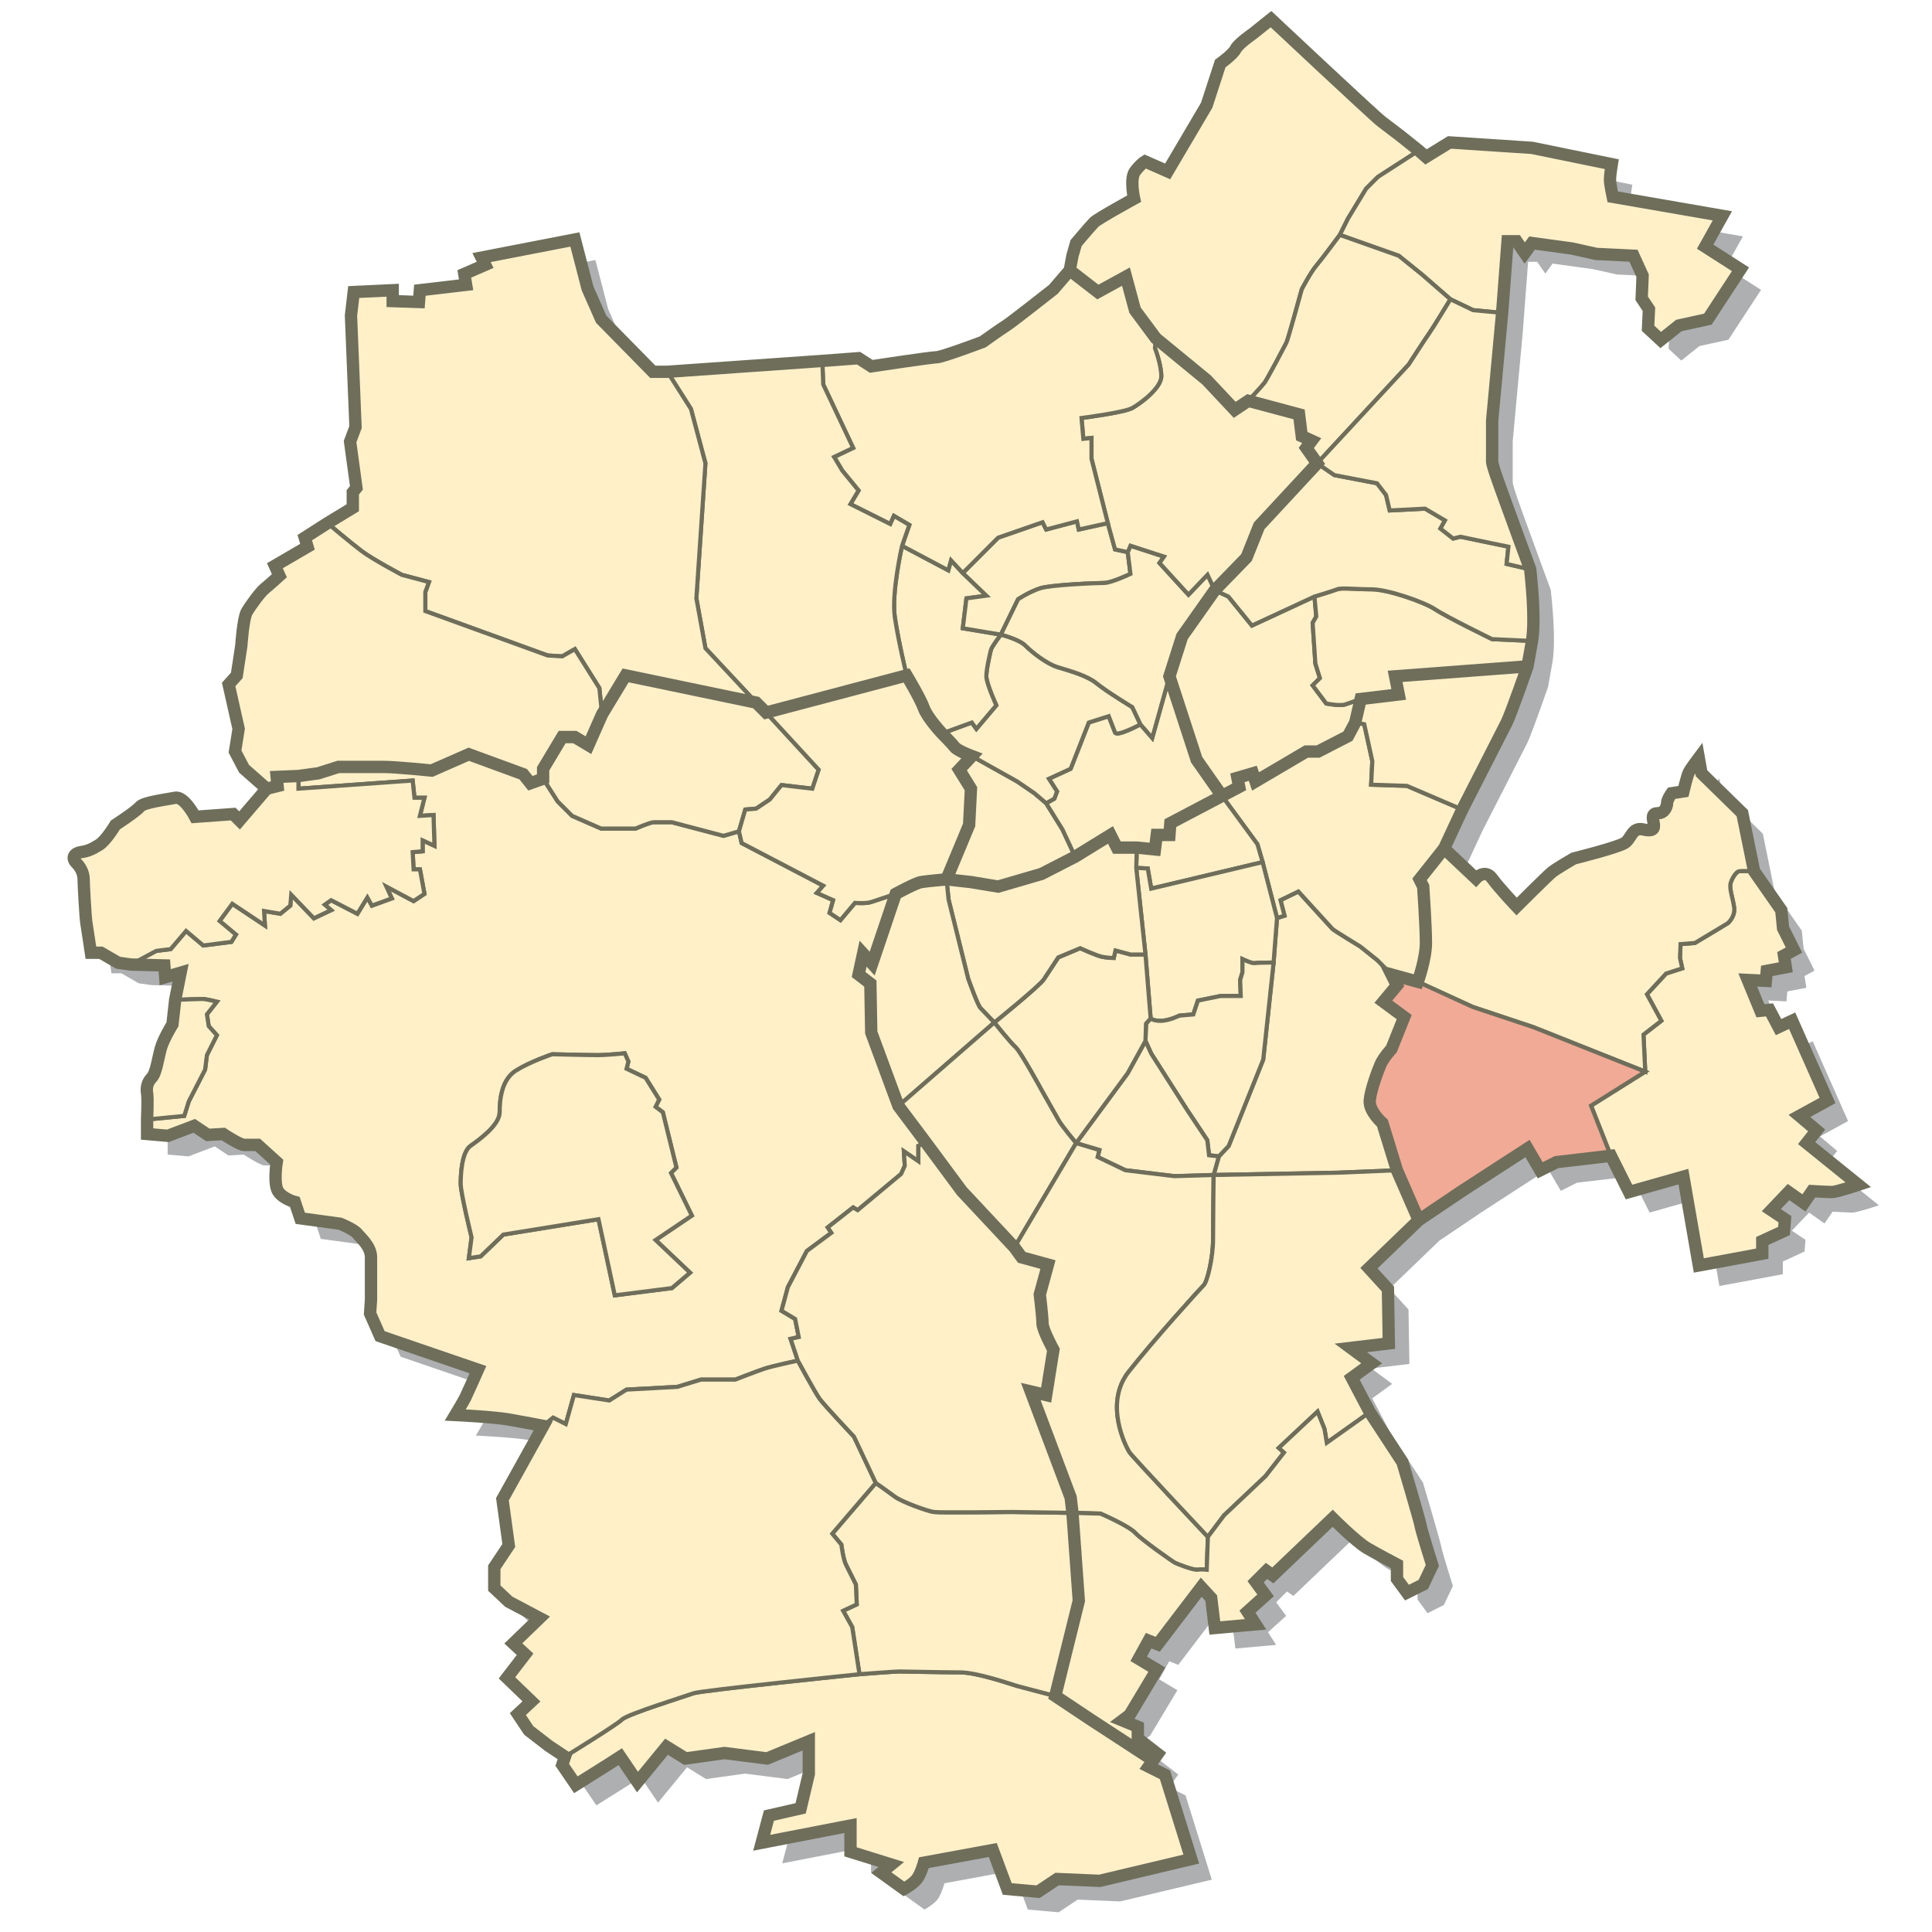 <?xml version="1.0" encoding="utf-8"?>
<!DOCTYPE svg PUBLIC "-//W3C//DTD SVG 1.1//EN" "http://www.w3.org/Graphics/SVG/1.1/DTD/svg11.dtd">
<svg version="1.1" id="MG" xmlns="http://www.w3.org/2000/svg" xmlns:xlink="http://www.w3.org/1999/xlink" x="0px" y="0px"
	 width="1000.111px" height="1000.114px" viewBox="0 -866.885 1000.111 1000.114"
	 enable-background="new 0 -866.885 1000.111 1000.114" xml:space="preserve">
<g>
	<rect y="-866.885" fill="#FFFFFF" width="1000.111" height="1000.114"/>
	<path fill="#FFFFFF" d="M500.051-366.83"/>
</g>
<path fill="#ADAFB1" d="M148.716-447.973l-14.074,16.428l-3.288-3.291l-19.705,1.413c0,0-5.629-10.797-10.322-9.852
	c-4.691,0.946-16.424,2.346-18.302,4.692c-1.875,2.354-12.67,9.383-12.67,9.383s-4.692,7.976-8.446,10.321
	c-3.752,2.355-6.096,3.293-9.384,3.755c-3.287,0.469-5.164,2.816-2.342,5.629c2.822,2.815,3.754,6.1,3.754,8.445
	c0,2.354,0.939,19.706,1.411,22.521c0.474,2.813,2.342,15.483,2.342,15.483h5.165l8.919,5.159l6.568,0.938l17.356,0.47l0.465,6.092
	l7.972-2.339l-2.814,14.077l-1.411,12.668c0,0-4.69,7.506-6.095,12.674c-1.405,5.16-2.345,12.667-4.693,15.015
	c-2.349,2.336-2.815,5.628-2.342,7.968c0.474,2.345,0,13.606,0,13.606v7.506l10.794,0.938l13.603-5.168l7.041,4.692l7.974-0.461
	c0,0,8.445,5.628,10.794,5.628s7.042,0,7.042,0l9.849,8.916c0,0-1.878,11.729,0.938,15.483c2.815,3.752,8.446,5.162,8.446,5.162
	l2.815,8.444l20.641,2.814c0,0,7.041,2.816,8.92,5.167c1.876,2.347,7.043,6.571,7.043,12.199c0,5.631,0,22.052,0,22.052
	l-0.468,7.044l5.165,11.723l50.673,17.359c0,0-5.631,12.668-6.573,14.544c-0.934,1.876-5.164,8.921-5.164,8.921
	s19.71,0.938,27.685,2.339c7.982,1.408,17.83,3.292,17.83,3.292l-21.11,37.994l3.288,23.934l-7.505,11.264v10.788l7.505,7.046
	l15.954,8.447L276.355-5.514l6.091,5.629l-9.379,12.199l12.669,12.199l-7.037,6.568l5.626,8.444l10.323,7.967l8.444,5.631
	l-1.412,4.225l7.043,10.317l16.424-10.317l6.568-4.225l8.917,13.136l15.012-18.297l9.852,6.093l20.177-2.815l22.055,2.815
	l21.583-8.911v16.889l-4.219,17.828l-16.427,3.753l-3.75,14.075l45.974-8.922v13.608L472,108.944l-5.162,4.212l11.728,8.446
	c0,0,5.161-2.815,7.04-5.628c1.879-2.818,3.288-7.973,3.288-7.973l35.658-6.568l7.508,20.175l15.949,1.417l9.846-6.568l22.061,0.937
	l47.375-11.257L613.695,62.5l-8.444-4.214l2.338-3.291l2.341-3.283l-10.323-7.98v-6.09l-7.967-3.291l3.752-2.816l14.076-23.459
	l-9.39-5.629l5.173-9.384l4.691,1.876l22.521-29.555l5.164,5.626l1.876,15.477l21.11-1.876l-4.219-6.568l9.378-8.447l-5.159-7.038
	l5.632-5.631l3.282,2.341l30.965-29.558c0,0,12.196,12.198,17.828,15.475c5.631,3.284,15.481,8.446,15.481,8.446v7.508l5.164,7.045
	l8.444-4.225l4.689-9.846c0,0-5.631-17.827-6.099-20.644c-0.459-2.814-9.384-32.842-9.384-32.842l-16.891-25.812l-9.379-17.828
	l10.32-7.507l-10.792-7.968l19.701-2.348l-0.464-28.149l-9.846-10.791l25.811-24.867c0,0,18.768-12.667,21.58-14.542
	c2.818-1.877,34.722-22.521,34.722-22.521l6.571,11.261l8.444-4.223l28.146-3.284l9.389,18.768l28.146-7.978l7.967,45.979
	l17.83-3.284l15.016-2.814v-6.568l11.257-5.168l0.465-6.093l-7.041-4.69l8.917-9.384l7.978,5.63l4.217-6.1
	c0,0,7.972,0.47,10.323,0.47c2.349,0,13.601-3.754,13.601-3.754l-26.737-21.582l5.162-6.57l-8.914-7.506l14.545-7.978
	l-18.298-41.286l-7.043,3.291l-4.694-8.921l-4.691,0.47l-6.568-15.952l9.381,0.462l0.465-5.162l9.854-1.876l-0.939-6.098
	l5.161-2.816l-5.631-11.26l-0.935-9.384l-14.078-20.174l-6.091-30.027l-21.107-20.645l-1.415-7.975c0,0-4.211,5.63-5.167,7.506
	c-0.939,1.877-2.817,9.852-2.817,9.852l-6.091,0.938c0,0-2.338,3.284-2.338,5.162c0,1.876-1.415,5.167-4.692,5.167
	c-3.282,0-2.812,2.339-2.346,4.693c0.467,2.346,0.937,5.162-5.156,3.752c-6.111-1.413-6.102,4.693-9.856,7.038
	c-3.752,2.354-26.274,7.977-26.274,7.977s-8.912,5.16-11.258,7.038c-2.346,1.875-18.3,17.83-18.3,17.83s-8.92-9.384-12.675-14.545
	c-3.755-5.169-8.444,0-8.444,0l-16.427-15.483l9.381-20.174c0,0,20.645-40.349,22.99-45.041s10.79-29.088,10.79-29.088l2.343-13.136
	c1.879-11.731-0.464-32.374-0.934-37.074c0,0-9.854-26.734-12.199-33.311c-2.346-6.576-7.503-20.182-7.503-22.521
	c0-2.345,0-21.112,0-21.112l5.157-55.831l2.817-37.072h4.687l4.228,6.1l3.747-5.168l20.646,2.815l12.672,2.814l19.234,0.938
	l4.689,10.321l-0.47,11.73l3.758,5.631l-0.467,9.844l6.567,6.1l9.387-7.507l15.013-3.291l16.889-25.813l-18.304-11.722l8.925-15.951
	l-56.767-9.846c0,0-1.414-6.568-1.414-8.921c0-2.355,0.939-7.968,0.939-7.968l-41.288-8.447l-42.699-2.814l-12.202,7.506
	l-3.752-3.292l-9.381-7.505c0,0-6.094-4.693-9.852-7.509c-3.747-2.813-57.236-53.008-57.236-53.008l-9.381,7.506
	c0,0-7.51,5.162-8.925,7.968c-1.403,2.81-7.964,7.509-7.964,7.509l-7.062,21.611l-20.182,34.248l-11.725-5.167
	c0,0-2.343,1.415-5.164,5.167c-2.823,3.755-0.467,14.076-0.467,14.076s-18.768,10.321-20.639,12.198
	c-1.879,1.878-9.387,10.792-9.387,10.792l-1.876,6.568l-1.414,7.507l-8.444,9.854c0,0-22.056,17.352-24.399,18.765
	c-2.338,1.409-12.196,8.446-12.196,8.446s-21.108,7.969-23.932,7.969s-33.78,4.69-33.78,4.69l-6.57-4.214l-18.768,1.408
	l-80.231,5.63h-7.505l-26.739-27.213l-7.041-15.951l-6.57-25.335l-48.325,9.384l1.874,3.752l-10.793,4.692l0.937,5.63l-23.929,2.816
	l-0.468,6.1l-13.603-0.47v-5.63l-20.177,0.938l-1.412,12.198l2.344,57.716l-2.818,7.507l3.288,23.928l-1.874,2.345v7.969
	l-13.139,7.976l-11.726,7.506l1.411,4.693l-16.89,9.845l2.342,5.168c0,0-5.165,4.691-7.506,6.567
	c-2.344,1.877-7.508,8.915-9.385,12.199c-1.875,3.277-2.813,17.352-2.813,17.352l-2.343,15.483l-4.219,4.69l5.164,22.983
	l-1.877,11.729l4.693,8.915L148.716-447.973z"/>
<path fill="#FFF0C8" stroke="#6E6E5A" stroke-width="2.128" stroke-miterlimit="3.864" d="M242.702-215.579l1.409-10.792
	c0,0-5.631-22.99-5.631-27.687c0-4.7,0.467-16.421,5.167-19.706c4.697-3.277,15.012-10.792,15.012-17.352
	c0-6.562,0.939-16.89,8.45-21.583c7.502-4.691,18.762-8.446,18.762-8.446s18.768,0.462,23.462,0.462
	c4.689,0,14.073-0.938,14.073-0.938l1.874,4.224l-0.938,3.754l9.851,4.69l7.041,11.26l-1.879,3.755l3.755,2.813l7.041,28.613
	l-2.811,2.816l10.79,22.057l-18.768,12.668l17.833,16.893l-9.389,7.975l-29.558,3.753l-8.444-39.411l-49.262,7.968l-11.725,11.261
	L242.702-215.579z M479.167-275.634l-14.076-18.765l-14.075-38.004l-0.467-25.336l-6.104-4.69l2.343-10.799l4.692,5.168
	l12.196-36.125l-12.661,4.222c-2.818,0.938-8.449,0.462-8.449,0.462l-7.503,8.922l-5.634-3.755l1.879-6.568l-8.447-3.753
	l3.288-3.752l-42.224-22.06l-1.409-6.09l-7.975,2.338l-26.747-7.031h-9.379c-1.882,0-9.389,3.284-9.389,3.284h-17.826l-15.018-6.568
	l-7.505-7.506l-7.505-11.722l-6.57,2.338l-3.753-4.69l-28.148-10.322l-19.231,8.444c0,0-18.303-1.876-24.866-1.876h-23.456
	l-10.322,3.291l-10.322,1.408v6.568l59.116-4.216l0.937,8.916h5.167l-2.344,9.384l7.041-0.462l0.47,15.952l-6.099-2.815v5.631
	l-5.162,0.462l0.462,8.922h3.288l2.344,12.667l-5.632,3.752l-14.072-7.506l2.815,6.1l-10.326,3.754l-2.341-4.222l-5.166,8.444
	L171.4-400.88l-3.286,2.339l3.286,2.816l-8.916,4.219l-11.74-12.212l-0.466,5.631l-5.164,4.214l-8.444-1.407l0.464,7.506
	l-16.89-11.26l-6.568,8.916l8.446,7.044l-2.345,3.754l-14.547,1.876l-8.918-7.507l-7.974,9.384l-7.506,0.939l-13.136,7.038
	l17.355,0.468l0.464,6.092l7.974-2.338l-2.815,14.074c0,0,12.199-0.468,14.075-0.468c1.877,0,7.508,1.414,7.508,1.414l-5.164,6.57
	l0.938,6.09l4.217,4.693l-5.164,10.321l-0.938,7.507L97.7-296.738l-2.342,7.506l-19.231,1.877v7.506l10.794,0.939l13.602-5.169
	l7.042,4.691l7.974-0.461c0,0,8.445,5.63,10.794,5.63h7.042l9.848,8.915c0,0-1.877,11.729,0.938,15.481
	c2.815,3.754,8.445,5.162,8.445,5.162l2.815,8.444l20.645,2.815c0,0,7.041,2.816,8.915,5.168c1.876,2.347,7.043,6.568,7.043,12.199
	v22.05l-0.465,7.046l5.162,11.722l50.671,17.358c0,0-5.631,12.667-6.568,14.545c-0.937,1.876-5.164,8.922-5.164,8.922
	s19.707,0.938,27.685,2.338c7.979,1.406,17.83,3.292,17.83,3.292l5.162-4.224l6.57,3.292l4.217-15.012l18.301,2.813l8.919-5.629
	l26.278-1.416l12.193-3.752h17.834c0,0,10.793-4.216,15.01-5.631c4.217-1.407,17.357-4.214,17.357-4.214l-3.755-11.26l4.22-0.938
	l-1.879-9.383l-7.037-4.224l3.285-12.198l9.851-18.768l12.669-9.382l-1.873-2.814l13.133-10.323l2.341,1.416l22.525-18.768
	l1.873-4.222l-0.464-7.506l7.505,5.168v-7.977L479.167-275.634z"/>
<path fill="#FFF0C8" stroke="#6E6E5A" stroke-width="2.128" stroke-miterlimit="3.864" d="M851.671-312.133l-28.051,17.609
	l10.233,25.928l9.384,18.768l28.151-7.976l7.975,45.978l17.831-3.284l15.012-2.813v-6.569l11.263-5.168l0.47-6.093l-7.046-4.691
	l8.92-9.383l7.969,5.63l4.212-6.099c0,0,7.979,0.469,10.323,0.469c2.354,0,13.605-3.752,13.605-3.752l-26.742-21.583l5.17-6.566
	l-8.922-7.509l14.551-7.975l-18.306-41.289l-7.038,3.292l-4.691-8.922l-4.689,0.471l-6.568-15.953l9.384,0.462l0.47-5.159
	l9.843-1.877l-0.934-6.1l5.167-2.816l-5.632-11.26l-0.939-9.384l-14.075-20.174c0,0-6.711-0.214-7.903,0.087
	c-1.186,0.301-3.286,2.977-4.178,5.968c-0.897,2.983,1.188,8.057,1.789,12.83c0.602,4.772-3.282,8.057-3.282,8.057l-17.011,10.233
	l-7.462,0.594l-0.291,7.162l1.188,5.374l-8.344,2.682l-9.938,10.739l7.452,13.725l-9.241,7.162L851.671-312.133z"/>
<path fill="#FFF0C8" stroke="#6E6E5A" stroke-width="2.128" stroke-miterlimit="3.864" d="M851.671-312.133l-57.97-23.056
	l-31.318-10.447l-28.459-13.041c0,0,4.222-11.729,4.222-20.181c0-8.454-1.417-29.089-1.417-29.089l-1.874-3.753l12.672-15.952
	l16.419,15.483c0,0,4.692-5.168,8.45,0c3.752,5.161,12.669,14.544,12.669,14.544s15.946-15.952,18.3-17.828
	c2.354-1.877,11.263-7.038,11.263-7.038s22.521-5.63,26.272-7.977c3.753-2.338,3.753-8.444,9.849-7.037
	c6.096,1.4,5.631-1.416,5.166-3.753c-0.461-2.346-0.939-4.691,2.339-4.691c3.282,0,4.691-3.292,4.691-5.169
	c0-1.875,2.344-5.162,2.344-5.162l6.101-0.938c0,0,1.879-7.975,2.813-9.852c0.939-1.877,5.161-7.506,5.161-7.506l1.409,7.976
	l21.11,20.642l6.102,30.028c0,0-6.705-0.213-7.9,0.088c-1.19,0.301-3.288,2.977-4.181,5.968c-0.895,2.983,1.188,8.056,1.787,12.829
	c0.604,4.772-3.28,8.058-3.28,8.058l-17.01,10.232l-7.455,0.594l-0.304,7.163l1.188,5.374l-8.344,2.683l-9.938,10.739l7.458,13.723
	l-9.244,7.163L851.671-312.133z"/>
<path fill="#F0AA96" stroke="#6E6E5A" stroke-width="2.128" stroke-miterlimit="3.864" d="M734.388-235.284
	c0,0,18.768-12.667,21.583-14.544c2.816-1.878,34.717-22.52,34.717-22.52l6.57,11.26l8.445-4.223l28.15-3.284l-10.233-25.928
	l28.051-17.609l-57.97-23.056l-31.318-10.447l-28.459-13.041l-13.609-3.752l2.813,5.63l-7.038,8.444l10.796,7.969l-6.571,16.427
	c0,0-4.214,4.693-5.631,7.971c-1.406,3.284-5.162,13.136-5.631,18.766c-0.46,5.63,6.567,11.73,6.567,11.73l7.508,24.396
	L734.388-235.284z"/>
<path fill="#FFF0C8" stroke="#6E6E5A" stroke-width="2.128" stroke-miterlimit="3.864" d="M628.246-258.641l2.691-9.632
	l5.066-5.374l17.902-44.747l5.372-50.201l1.778-23.062l3.879-1.195l-2.079-8.05l9.255-4.478c0,0,16.78,18.496,17.678,19.389
	c0.892,0.895,14.323,9.047,14.323,9.047l8.948,7.162l7.254,7.368l2.813,5.63l-7.04,8.446l10.798,7.968l-6.571,16.428
	c0,0-4.225,4.693-5.631,7.968c-1.414,3.284-5.167,13.138-5.631,18.768c-0.465,5.63,6.567,11.729,6.567,11.729l7.508,24.398
	l-30.658,1.26L628.246-258.641z"/>
<path fill="#FFF0C8" stroke="#6E6E5A" stroke-width="2.128" stroke-miterlimit="3.864" d="M653.604-420.601l-2.681-9.249
	l-18.335-25.014l8.92-4.691l-0.939-4.693l7.969-2.338l1.415,4.215l26.277-15.476h6.09l15.475-7.976l3.752-7.038l4.661,0.866
	l4.164,19.088l-0.6,12.229l18.504,0.602l28.632,12.256l-9.382,20.174l-12.672,15.953l1.874,3.752c0,0,1.417,20.644,1.417,29.089
	c0,8.445-4.222,20.174-4.222,20.174l-13.609-3.752l-7.24-7.368l-8.962-7.163c0,0-13.432-8.144-14.313-9.046
	c-0.896-0.9-17.688-19.389-17.688-19.389l-9.255,4.479l2.096,8.05l-3.885,1.195L653.604-420.601z"/>
<polygon fill="#FFF0C8" stroke="#6E6E5A" stroke-width="2.128" stroke-miterlimit="3.864" points="588.188,-417.615 
	594.144,-417.324 595.943,-406.885 653.604,-420.601 650.924,-429.85 632.581,-454.858 605.837,-440.781 605.369,-434.682 
	598.802,-434.682 597.862,-427.175 588.479,-428.114 "/>
<path fill="#FFF0C8" stroke="#6E6E5A" stroke-width="2.128" stroke-miterlimit="3.864" d="M592.964-372.774l2.676,33.105
	c0,0,1.781,1.495,5.964,1.196c4.175-0.301,8.957-2.684,8.957-2.684l7.156-0.594l2.385-7.16l11.728-2.392h10.444l-0.301-8.357
	l1.193-3.876v-6.854c0,0,5.066,2.39,6.259,2.089s9.854-0.301,9.854-0.301l1.778-23.062l-7.457-28.936l-57.675,13.717l-1.789-10.439
	l-5.969-0.301L592.964-372.774z"/>
<path fill="#FFF0C8" stroke="#6E6E5A" stroke-width="2.128" stroke-miterlimit="3.864" d="M592.964-328.027l0.291-8.951
	l2.391-2.69c0,0,1.789,1.495,5.969,1.196c4.18-0.301,8.946-2.684,8.946-2.684l7.169-0.594l2.378-7.16l11.722-2.392h10.447
	l-0.298-8.357l1.192-3.876v-6.854c0,0,5.066,2.39,6.259,2.089c1.201-0.301,9.849-0.301,9.849-0.301l-5.364,50.201l-17.899,44.748
	l-5.077,5.374l-5.072-0.602l-0.895-7.755l-10.526-15.813l-18.498-29.023L592.964-328.027z"/>
<polygon fill="#FFF0C8" stroke="#6E6E5A" stroke-width="2.128" stroke-miterlimit="3.864" points="628.246,-258.641 
	630.938,-268.273 625.865,-268.866 624.971,-276.63 614.439,-292.442 595.943,-321.465 592.964,-328.027 583.696,-311.232 
	557.058,-275.135 569.088,-271.557 568.193,-267.972 582.52,-261.111 607.879,-258.047 "/>
<path fill="#FFF0C8" stroke="#6E6E5A" stroke-width="2.128" stroke-miterlimit="3.864" d="M557.058-275.135
	c0,0-7.466-8.951-8.94-11.641c-1.499-2.675-8.948-15.804-8.948-15.804s-10.745-19.779-13.432-22.169
	c-2.682-2.39-11.038-12.829-11.038-12.829s23.271-18.789,25.649-22.367c2.385-3.584,7.465-11.34,7.465-11.34l11.337-4.772
	c0,0,8.444,3.878,11.426,4.472c2.975,0.594,5.964,0.594,5.964,0.594l0.897-3.878l7.756,2.082h7.758l2.681,33.114l-2.391,2.69
	l-0.301,8.951l-9.244,16.787L557.058-275.135z"/>
<path fill="#FFF0C8" stroke="#6E6E5A" stroke-width="2.128" stroke-miterlimit="3.864" d="M588.479-428.114h-10.323l-3.286-6.568
	l-18.3,11.26l-17.355,8.914l-22.522,6.568l-14.073-2.338l-12.675-1.415l1.098,10.483l10.139,40.965c0,0,4.871,13.714,6.359,15.202
	c1.486,1.497,7.16,7.464,7.16,7.464s23.271-18.789,25.649-22.367c2.385-3.584,7.465-11.34,7.465-11.34l11.337-4.772
	c0,0,8.444,3.878,11.426,4.472c2.975,0.594,5.964,0.594,5.964,0.594l0.897-3.878l7.756,2.082h7.758l-4.776-44.836L588.479-428.114z"
	/>
<path fill="#FFF0C8" stroke="#6E6E5A" stroke-width="2.128" stroke-miterlimit="3.864" d="M514.699-337.578l-49.619,43.17
	l-14.064-37.995l-0.467-25.336l-6.104-4.69l2.343-10.799l4.692,5.168l12.196-36.125c0,0,10.323-5.631,13.136-6.093
	c2.816-0.469,13.139-1.415,13.139-1.415l1.093,10.483l10.144,40.965c0,0,4.863,13.714,6.357,15.202
	C509.033-343.546,514.699-337.578,514.699-337.578z"/>
<path fill="#FFF0C8" stroke="#6E6E5A" stroke-width="2.128" stroke-miterlimit="3.864" d="M557.058-275.135l-31.917,53.926
	l-27.217-29.088l-18.768-25.337l-14.076-18.765l49.619-43.173c0,0,8.356,10.439,11.038,12.829
	c2.687,2.391,13.432,22.169,13.432,22.169s7.449,13.13,8.948,15.813C549.608-284.086,557.058-275.135,557.058-275.135z"/>
<path fill="#FFF0C8" stroke="#6E6E5A" stroke-width="2.128" stroke-miterlimit="3.864" d="M625.264-71.315
	c0,0-39.176-41.559-40.675-43.942c-1.491-2.39-13.427-24.859-0.291-41.558c13.123-16.7,37.081-43.054,38.876-44.836
	c1.784-1.796,4.771-14.024,4.771-23.574c0-9.546,0.302-33.416,0.302-33.416l-20.367,0.603l-25.359-3.073l-14.326-6.861l0.895-3.585
	l-12.03-3.578l-31.917,53.926l3.752,5.169l13.596,3.752l-4.211,15.475c0,0,1.406,11.73,1.406,15.014
	c0,3.291,5.631,13.605,5.631,13.605l-3.752,23.458l-7.978-1.876l20.644,54.884l0.937,7.979l14.524,0.403
	c0,0,14.608,6.355,17.896,9.94c3.28,3.578,19.385,14.911,20.583,15.503c1.186,0.602,9.458,3.886,11.632,3.585
	c2.186-0.301,4.861,0,4.861,0L625.264-71.315z"/>
<path fill="#FFF0C8" stroke="#6E6E5A" stroke-width="2.128" stroke-miterlimit="3.864" d="M625.264-71.315
	c0,0-39.176-41.559-40.675-43.942c-1.491-2.39-13.427-24.859-0.291-41.558c13.123-16.7,37.081-43.054,38.876-44.836
	c1.784-1.796,4.771-14.024,4.771-23.574c0-9.546,0.302-33.416,0.302-33.416l64.245-1.186l30.637-1.262l11.26,25.804l-25.8,24.867
	l9.854,10.79l0.459,28.151l-19.707,2.344l10.799,7.97l-10.318,7.507l9.379,17.827l-22.24,15.8l-1.201-7.165l-3.578-8.95
	l-20.076,18.789l2.688,2.39l-9.553,12.228l-21.479,20.29L625.264-71.315z"/>
<path fill="#FFF0C8" stroke="#6E6E5A" stroke-width="2.128" stroke-miterlimit="3.864" d="M596.923,44.342l2.346-3.286
	l-10.32-7.975v-6.09l-7.978-3.291l3.755-2.818l14.076-23.457l-9.387-5.631l5.164-9.381l4.689,1.876l22.522-29.561l5.167,5.631
	l1.876,15.477l21.103-1.876l-4.214-6.571l9.387-8.447l-5.173-7.034l5.632-5.631l3.293,2.336l30.965-29.555
	c0,0,12.201,12.199,17.83,15.473c5.631,3.277,15.472,8.444,15.472,8.444v7.509l5.169,7.046l8.445-4.222l4.691-9.846
	c0,0-5.629-17.829-6.091-20.644c-0.472-2.817-9.381-32.843-9.381-32.843l-16.889-25.812l-22.245,15.797l-1.203-7.162l-3.578-8.95
	l-20.079,18.789l2.691,2.39l-9.55,12.227l-21.476,20.292l-8.356,11.12l-0.6,17.009c0,0-2.687-0.301-4.86,0
	c-2.178,0.301-10.439-2.983-11.635-3.585c-1.195-0.603-17.303-11.925-20.586-15.503c-3.282-3.585-17.894-9.94-17.894-9.94
	l-14.524-0.405l3.29,45.5L546.277,11l18.301,12.199L596.923,44.342z"/>
<path fill="#FFF0C8" stroke="#6E6E5A" stroke-width="2.128" stroke-miterlimit="3.864" d="M546.251,11.032
	c0,0-16.419-4.225-19.704-5.167c-3.285-0.947-20.641-7.041-29.562-7.041c-8.917,0-29.088-0.47-31.439-0.47
	c-2.346,0-20.641,1.417-20.641,1.417s-82.11,8.447-85.863,9.846c-3.752,1.406-34.247,10.795-37.065,13.606
	c-2.823,2.808-29.565,19.227-29.565,19.227l-1.409,4.225l7.041,10.323l16.424-10.323l6.565-4.225l8.919,13.136l15.016-18.295
	l9.846,6.091l20.185-2.816l22.055,2.816l21.578-8.919v16.891l-4.214,17.826l-16.427,3.755l-3.758,14.075l45.979-8.914v13.599
	l21.111,6.567l-5.164,4.223l11.727,8.444c0,0,5.162-2.813,7.041-5.629s3.287-7.978,3.287-7.978l35.654-6.567l7.507,20.179
	l15.949,1.412l9.856-6.568l22.05,0.938l47.386-11.261l-13.608-43.627l-8.444-4.214l2.346-3.291l-32.373-21.108L546.251,11.032z"/>
<path fill="#FFF0C8" stroke="#6E6E5A" stroke-width="2.128" stroke-miterlimit="3.864" d="M453.358-99.223l-22.524,26.271
	l4.691,5.631c0,0,0.939,7.509,2.344,10.322c1.406,2.814,5.166,10.322,5.166,10.322l0.462,10.323l-7.037,3.291l4.691,8.444
	l3.753,24.398c0,0,18.303-1.417,20.641-1.417c2.344,0,22.522,0.47,31.439,0.47c8.922,0,26.277,6.091,29.562,7.038
	s19.704,5.167,19.704,5.167l12.2-49.262l-3.286-45.501l-31.438-0.471c0,0-37.07,0.471-40.351,0
	c-3.28-0.459-16.425-5.16-20.177-7.968C459.444-94.972,453.358-99.223,453.358-99.223z"/>
<path fill="#FFF0C8" stroke="#6E6E5A" stroke-width="2.128" stroke-miterlimit="3.864" d="M413.008-162.563
	c0,0,8.917,16.421,11.258,19.706c2.343,3.277,17.83,19.706,17.83,19.706l11.263,23.929l-22.524,26.271l4.691,5.631
	c0,0,0.939,7.509,2.344,10.322c1.406,2.814,5.166,10.322,5.166,10.322l0.462,10.323l-7.037,3.291l4.691,8.444l3.753,24.398
	c0,0-82.11,8.444-85.863,9.846c-3.752,1.407-34.247,10.798-37.065,13.606c-2.823,2.808-29.565,19.227-29.565,19.227l-8.444-5.628
	l-10.323-7.972l-5.628-8.444l7.037-6.568L262.383,1.651l9.387-12.199l-6.099-5.631l13.604-13.136l-15.955-8.444l-7.505-7.046
	v-10.792l7.505-11.259l-3.282-23.934l21.11-37.998l5.162-4.222l6.57,3.292l4.215-15.014l18.306,2.816l8.914-5.63l26.274-1.416
	l12.202-3.753h17.822c0,0,10.799-4.214,15.013-5.63C399.849-159.754,413.008-162.563,413.008-162.563z"/>
<path fill="#FFF0C8" stroke="#6E6E5A" stroke-width="2.128" stroke-miterlimit="3.864" d="M555.165-83.741l-31.437-0.47
	c0,0-37.064,0.47-40.345,0c-3.283-0.463-16.425-5.162-20.177-7.968c-3.755-2.808-9.849-7.044-9.849-7.044l-11.263-23.929
	c0,0-15.477-16.428-17.83-19.706c-2.346-3.284-11.258-19.706-11.258-19.706l-3.755-11.259l4.217-0.938l-1.873-9.384l-7.043-4.222
	l3.29-12.199l9.849-18.768l12.672-9.384l-1.877-2.813l13.14-10.322l2.338,1.413l22.522-18.768l1.876-4.222l-0.467-7.506l7.507,5.168
	v-7.976l3.753-1.876l18.768,25.334l27.217,29.089l3.752,5.168l13.596,3.753l-4.211,15.475c0,0,1.406,11.731,1.406,15.015
	c0,3.291,5.631,13.606,5.631,13.606l-3.752,23.458l-7.978-1.876l20.644,54.887L555.165-83.741z"/>
<path fill="#FFF0C8" stroke="#6E6E5A" stroke-width="2.128" stroke-miterlimit="3.864" d="M242.702-215.579l1.409-10.792
	c0,0-5.631-22.99-5.631-27.687c0-4.7,0.467-16.421,5.167-19.706c4.697-3.277,15.012-10.792,15.012-17.352
	c0-6.562,0.939-16.89,8.45-21.583c7.502-4.691,18.762-8.446,18.762-8.446s18.768,0.462,23.462,0.462
	c4.689,0,14.073-0.938,14.073-0.938l1.874,4.224l-0.938,3.754l9.851,4.69l7.041,11.26l-1.879,3.755l3.755,2.813l7.041,28.613
	l-2.811,2.816l10.79,22.057l-18.768,12.668l17.833,16.893l-9.389,7.975l-29.558,3.753l-8.444-39.411l-49.262,7.968l-11.725,11.261
	L242.702-215.579z"/>
<path fill="#FFF0C8" stroke="#6E6E5A" stroke-width="2.128" stroke-miterlimit="3.864" d="M90.69-349.293l-1.413,12.668
	c0,0-4.69,7.506-6.095,12.675c-1.405,5.159-2.343,12.668-4.691,15.014c-2.349,2.338-2.815,5.629-2.342,7.967
	c0.474,2.346,0,13.607,0,13.607l19.231-1.877l2.342-7.506l8.444-16.428l0.939-7.507l5.164-10.322l-4.219-4.691l-0.938-6.093
	l5.165-6.568c0,0-5.632-1.414-7.508-1.414S90.69-349.293,90.69-349.293z"/>
<path fill="#FFF0C8" stroke="#6E6E5A" stroke-width="2.128" stroke-miterlimit="3.864" d="M154.498-465.179l-11.262,0.47
	l0.466,4.692l-5.63,1.408l-14.075,16.428l-3.288-3.292l-19.706,1.416c0,0-5.629-10.8-10.321-9.853
	c-4.691,0.945-16.423,2.345-18.301,4.691c-1.876,2.354-12.672,9.383-12.672,9.383s-4.692,7.978-8.445,10.322
	c-3.752,2.353-6.095,3.291-9.381,3.752c-3.289,0.47-5.167,2.815-2.345,5.631c2.825,2.814,3.754,6.1,3.754,8.445
	c0,2.354,0.939,19.704,1.411,22.519c0.474,2.816,2.351,15.477,2.351,15.477h5.164l8.918,5.16l6.568,0.939l13.137-7.038l7.508-0.939
	l7.972-9.384l8.919,7.507l14.548-1.876l2.342-3.754l-8.445-7.044l6.568-8.916l16.89,11.26l-0.464-7.506l8.444,1.407l5.164-4.214
	l0.466-5.631l11.726,12.199l8.918-4.222l-3.287-2.815l3.287-2.338l13.604,7.038l5.161-8.446l2.341,4.224l10.323-3.755l-2.815-6.097
	l14.075,7.506l5.632-3.754l-2.344-12.668h-3.288l-0.464-8.922l5.161-0.462v-5.628l6.099,2.813l-0.478-15.958l-7.043,0.462
	l2.34-9.384h-5.164l-0.937-8.913l-59.116,4.214v-6.555H154.498z"/>
<path fill="#FFF0C8" stroke="#6E6E5A" stroke-width="2.128" stroke-miterlimit="3.864" d="M382.517-436.558l3.288-11.261
	l5.626-0.469l7.04-4.692l6.102-7.507l15.946,1.877l3.288-9.845l-27.212-29.566l-5.164-5.16l-67.56-14.076l-12.197,20.174
	l-7.046,15.952l-7.037-4.214h-6.568l-9.849,16.42v5.155l7.505,11.722l7.505,7.506l15.018,6.568h17.826c0,0,7.507-3.284,9.389-3.284
	c1.871,0,9.379,0,9.379,0l26.739,7.038L382.517-436.558z"/>
<path fill="#FFF0C8" stroke="#6E6E5A" stroke-width="2.128" stroke-miterlimit="3.864" d="M382.517-436.558l1.409,6.09
	l42.224,22.06l-3.288,3.752l8.447,3.753l-1.879,6.568l5.634,3.755l7.503-8.922c0,0,5.631,0.468,8.449-0.462
	c2.815-0.931,12.669-4.222,12.669-4.222s10.323-5.631,13.139-6.093c2.815-0.469,13.137-1.415,13.137-1.415l11.724-28.15
	l0.938-18.768l-6.094-9.845l6.568-7.044c0,0-7.505-2.816-8.919-4.692c-1.409-1.877-6.565-7.039-6.565-7.039
	s-7.511-7.975-9.384-13.135c-1.879-5.168-8.922-16.891-8.922-16.891l-72.725,19.229l27.212,29.564l-3.288,9.846l-15.951-1.876
	l-6.094,7.506l-7.04,4.692l-5.634,0.47L382.517-436.558z"/>
<polygon fill="#FFF0C8" stroke="#6E6E5A" stroke-width="2.128" stroke-miterlimit="3.864" points="541.562,-451.104 
	550.007,-437.498 556.572,-423.422 539.214,-414.509 516.691,-407.94 502.621,-410.285 489.951,-411.693 501.684,-439.843 
	502.621,-458.61 496.518,-468.464 503.091,-475.5 526.547,-462.364 535.464,-456.264 "/>
<path fill="#FFF0C8" stroke="#6E6E5A" stroke-width="2.128" stroke-miterlimit="3.864" d="M605.369-516.787l-8.916,31.904
	l-6.102-7.038c0,0-12.196,6.568-13.136,4.216c-0.939-2.345-3.283-8.446-3.283-8.446l-10.323,3.292l-9.381,23.928l-11.26,5.168
	l4.212,6.569l-1.415,3.752l-4.214,2.338l8.446,13.606l6.571,14.076l18.3-11.26l3.286,6.568h10.323l9.384,0.939l0.939-7.508h6.567
	l0.468-6.098l26.733-14.077l-13.136-18.766L605.369-516.787z"/>
<path fill="#FFF0C8" stroke="#6E6E5A" stroke-width="2.128" stroke-miterlimit="3.864" d="M518.103-538.369
	c0,0,9.382,2.346,12.664,5.63c3.293,3.292,10.804,9.384,16.892,11.26c6.101,1.877,15.015,4.222,20.185,8.446
	c5.167,4.229,18.306,12.197,18.306,12.197l4.211,8.922c0,0-12.193,6.569-13.136,4.215c-0.937-2.346-3.291-8.444-3.291-8.444
	l-10.323,3.292l-9.381,23.927l-11.26,5.169l4.225,6.568l-1.409,3.752l-4.222,2.339l-6.099-5.168l-8.917-6.1L503.091-475.5
	c0,0-7.511-2.816-8.917-4.692c-1.417-1.877-6.568-7.039-6.568-7.039l15.475-5.629l2.341,3.284l10.32-12.198
	c0,0-5.162-11.26-5.162-15.014c0-3.752,1.879-11.722,2.344-13.598C513.387-532.263,518.103-538.369,518.103-538.369z"/>
<path fill="#FFF0C8" stroke="#6E6E5A" stroke-width="2.128" stroke-miterlimit="3.864" d="M518.103-538.369l-19.706-3.284
	l1.878-15.483l10.318-1.408l-12.196-11.729l-6.094-6.568l-1.414,5.168l-23.93-12.675c0,0-5.628,24.397-3.752,37.073
	c1.873,12.668,6.09,30.026,6.09,30.026s7.044,11.722,8.923,16.889c1.876,5.162,9.386,13.139,9.386,13.139l15.475-5.63l2.341,3.284
	l10.32-12.199c0,0-5.162-11.26-5.162-15.013c0-3.755,1.879-11.722,2.344-13.599C513.387-532.256,518.103-538.369,518.103-538.369z"
	/>
<path fill="#FFF0C8" stroke="#6E6E5A" stroke-width="2.128" stroke-miterlimit="3.864" d="M583.783-581.064l1.41,11.26
	c0,0-9.846,4.692-13.602,4.692c-3.749,0-27.687,0.938-33.314,2.816c-5.632,1.876-11.261,5.628-11.261,5.628l-8.914,18.299
	l-19.706-3.284l1.878-15.483l10.318-1.408l-12.196-11.729l18.295-18.296l22.992-7.977l1.879,3.754l15.954-4.214l0.935,4.214
	l15.012-3.283l3.753,13.597L583.783-581.064z"/>
<path fill="#FFF0C8" stroke="#6E6E5A" stroke-width="2.128" stroke-miterlimit="3.864" d="M583.783-581.064l1.41-3.292l17.36,5.63
	l-2.346,3.292l15.013,16.422l9.854-10.322l3.752,7.976l-16.894,23.928l-6.563,20.644l-8.916,31.904l-6.102-7.038l-4.217-8.922
	c0,0-13.142-7.968-18.303-12.197c-5.159-4.223-14.073-6.571-20.174-8.447c-6.106-1.876-13.604-7.969-16.892-11.26
	c-3.288-3.283-12.672-5.63-12.672-5.63l8.922-18.298c0,0,5.629-3.754,11.261-5.629c5.628-1.877,29.555-2.815,33.307-2.815
	c3.756,0,13.609-4.693,13.609-4.693L583.783-581.064z"/>
<path fill="#FFF0C8" stroke="#6E6E5A" stroke-width="2.128" stroke-miterlimit="3.864" d="M704.365-505.058
	c0,0-5.164,1.876-7.969,2.814c-2.811,0.938-9.849-0.468-9.849-0.468l-7.045-9.384l3.755-3.754l-2.341-7.506l-1.414-21.107
	l1.878-3.291l-0.939-10.322l-32.365,15.013l-12.196-15.013l-7.054-3.284l-16.894,23.928l-6.563,20.644l14.073,43.164l13.139,18.766
	l8.911-4.69l-0.937-4.692l7.978-2.339l1.403,4.216l26.275-15.475h6.101l15.482-7.977l3.752-7.037L704.365-505.058z"/>
<path fill="#FFF0C8" stroke="#6E6E5A" stroke-width="2.128" stroke-miterlimit="3.864" d="M704.365-505.058
	c0,0-5.164,1.876-7.969,2.814c-2.811,0.938-9.849-0.468-9.849-0.468l-7.045-9.384l3.755-3.754l-2.341-7.506l-1.414-21.107
	l1.878-3.291l-0.939-10.322c0,0,9.385-2.815,11.723-3.753c2.346-0.937,9.383,0,17.828,0c8.449,0,27.217,6.569,32.84,10.322
	c5.631,3.754,29.565,15.483,29.565,15.483l20.644,0.938l-2.332,13.136l-68.502,5.162l1.876,9.382L704.365-505.058z"/>
<path fill="#FFF0C8" stroke="#6E6E5A" stroke-width="2.128" stroke-miterlimit="3.864" d="M704.365-505.058l19.699-2.347
	l-1.871-9.382l68.494-5.162c0,0-8.444,24.399-10.787,29.089c-2.347,4.692-22.992,45.04-22.992,45.04l-28.624-12.256l-18.498-0.602
	l0.602-12.229l-4.18-19.088l-4.645-0.866L704.365-505.058z"/>
<path fill="#FFF0C8" stroke="#6E6E5A" stroke-width="2.128" stroke-miterlimit="3.864" d="M793.036-535.085l-20.641-0.938
	c0,0-23.933-11.729-29.563-15.483c-5.623-3.752-24.391-10.322-32.84-10.322c-8.445,0-15.482-0.937-17.828,0
	c-2.352,0.938-11.73,3.753-11.73,3.753l-32.37,15.013l-12.202-15.013l-7.035-3.284l16.422-16.89l6.567-16.428l30.025-32.367
	l8.925,6.093l22.055,4.222l4.697,6.092l1.874,7.976l18.298-0.938l10.32,6.092l-2.346,4.222l6.567,5.16l3.755-0.938l24.863,5.169
	l-0.934,8.914l12.196,2.816C792.566-567.459,794.915-546.815,793.036-535.085z"/>
<path fill="#FFF0C8" stroke="#6E6E5A" stroke-width="2.128" stroke-miterlimit="3.864" d="M583.783-581.064l-6.567-1.416
	l-3.753-13.597l-8.444-33.318v-10.785l-4.222,0.462l-0.938-10.792c0,0,22.056-2.814,26.275-5.168
	c4.217-2.346,15.013-10.322,15.013-16.42c0-6.107-3.285-14.552-3.285-14.552l0.464-5.162l26.277,21.583l14.543,15.475l7.038-4.692
	l26.277,7.046l1.415,11.26l5.166,2.34l-2.812,3.752l5.626,7.97l-30.024,32.372l-6.571,16.421l-16.427,16.89l-3.755-7.968
	l-9.846,10.322l-15.01-16.428l2.335-3.286l-17.353-5.63L583.783-581.064z"/>
<path fill="#FFF0C8" stroke="#6E6E5A" stroke-width="2.128" stroke-miterlimit="3.864" d="M693.573-745.274l4.222-8.446
	l9.381-15.483l6.094-6.09l21.105-13.606l-9.379-7.507c0,0-6.096-4.692-9.851-7.506c-3.75-2.816-57.239-53.01-57.239-53.01
	l-9.381,7.509c0,0-7.511,5.16-8.922,7.968c-1.409,2.807-7.967,7.506-7.967,7.506l-7.049,21.582l-20.174,34.25l-11.732-5.168
	c0,0-2.332,1.416-5.156,5.168c-2.82,3.753-0.454,14.067-0.454,14.067s-18.767,10.322-20.644,12.199
	c-1.881,1.876-9.384,10.79-9.384,10.79l-1.879,6.57l-1.406,7.506l14.546,11.26l14.553-7.97l4.689,17.352l10.798,14.553L624.62-670.2
	l14.545,15.477l7.035-4.693c0,0,7.046-7.506,8.444-9.384c1.412-1.876,10.323-18.766,11.263-20.641
	c0.937-1.877,7.972-27.683,7.972-27.683s4.694-8.922,7.511-12.198C684.205-732.608,693.573-745.274,693.573-745.274z"/>
<path fill="#FFF0C8" stroke="#6E6E5A" stroke-width="2.128" stroke-miterlimit="3.864" d="M693.573-745.274l30.491,10.792
	l12.202,9.852l14.546,12.667l11.729,5.63l15.012,1.416l2.813-37.073h4.697l4.211,6.1l3.756-5.168l20.641,2.816l12.677,2.814
	l19.227,0.938l4.692,10.323l-0.465,11.729l3.758,5.631l-0.47,9.846l6.571,6.1l9.378-7.509l15.015-3.291l16.889-25.805
	l-18.297-11.729l8.916-15.952l-56.77-9.845c0,0-1.406-6.569-1.406-8.922c0-2.346,0.937-7.968,0.937-7.968l-41.287-8.445
	l-42.694-2.814l-12.196,7.506l-3.758-3.29l-21.11,13.627l-6.102,6.092l-9.381,15.483L693.573-745.274z"/>
<path fill="#FFF0C8" stroke="#6E6E5A" stroke-width="2.128" stroke-miterlimit="3.864" d="M646.185-659.417
	c0,0,7.046-7.506,8.444-9.384c1.409-1.876,10.323-18.766,11.263-20.641c0.939-1.877,7.977-27.683,7.977-27.683
	s4.689-8.922,7.508-12.198c2.813-3.286,12.197-15.952,12.197-15.952l30.491,10.792l12.202,9.852l14.546,12.667
	c0,0-9.387,15.483-10.793,17.361c-1.412,1.875-10.799,16.42-10.799,16.42l-47.38,51.14l-5.629-7.976l2.815-3.752l-5.169-2.339
	l-1.417-11.26L646.185-659.417z"/>
<path fill="#FFF0C8" stroke="#6E6E5A" stroke-width="2.128" stroke-miterlimit="3.864" d="M681.841-627.044l47.388-51.14
	c0,0,9.384-14.545,10.791-16.42c1.414-1.877,10.801-17.361,10.801-17.361l11.722,5.63l15.012,1.416l-5.158,55.832
	c0,0,0,18.766,0,21.114c0,2.339,5.158,15.951,7.505,22.52c2.343,6.568,12.196,33.312,12.196,33.312l-12.196-2.815l0.939-8.914
	l-24.869-5.17l-3.75,0.939l-6.567-5.161l2.343-4.223l-10.323-6.09l-18.295,0.929l-1.882-7.975l-4.686-6.093l-22.054-4.222
	L681.841-627.044z"/>
<path fill="#FFF0C8" stroke="#6E6E5A" stroke-width="2.128" stroke-miterlimit="3.864" d="M573.463-596.077l-8.444-33.318v-10.785
	l-4.222,0.462l-0.938-10.792c0,0,22.056-2.814,26.275-5.168c4.217-2.346,15.013-10.322,15.013-16.42
	c0-6.107-3.285-14.552-3.285-14.552l0.464-5.162l-10.793-14.552l-4.694-17.352l-14.548,7.969l-14.551-11.26l-8.444,9.846
	c0,0-22.05,17.358-24.394,18.765c-2.349,1.416-12.196,8.447-12.196,8.447s-21.11,7.975-23.935,7.975
	c-2.823,0-33.777,4.691-33.777,4.691l-6.549-4.185l-18.768,1.408l0.469,12.198l15.48,32.842l-9.852,4.691l4.22,7.045l8.444,10.323
	l-4.22,7.038l20.642,10.321l1.876-4.215l7.972,4.691l-3.75,10.792l23.93,12.673l1.414-5.167l6.094,6.567l18.295-18.299l22.992-7.975
	l1.879,3.754l15.954-4.216l0.935,4.216L573.463-596.077z"/>
<path fill="#FFF0C8" stroke="#6E6E5A" stroke-width="2.128" stroke-miterlimit="3.864" d="M466.965-584.348l3.758-10.79
	l-7.975-4.693l-1.877,4.217l-20.644-10.323l4.218-7.038l-8.447-10.322l-4.215-7.044l9.846-4.692l-15.479-32.843l-0.464-12.197
	l-80.231,5.629l12.199,19.237l7.505,28.149l-4.692,69.9l4.692,25.812l26.272,28.15l5.164,5.16l72.729-19.228
	c0,0-4.223-17.36-6.099-30.027C461.35-559.966,466.965-584.348,466.965-584.348z"/>
<path fill="#FFF0C8" stroke="#6E6E5A" stroke-width="2.128" stroke-miterlimit="3.864" d="M169.51-596.077
	c0,0,12.201,10.321,17.83,14.544c5.631,4.229,20.644,12.198,20.644,12.198l14.073,3.754l-1.877,5.168v9.845l63.343,22.989
	l7.505,0.462l6.573-3.752l12.667,20.181l1.417,13.599l12.191-20.174l67.565,14.074l-26.272-28.15l-4.695-25.812l4.695-69.899
	l-7.508-28.15l-12.196-19.236h-7.511l-26.739-27.213l-7.041-15.952l-6.57-25.335l-48.325,9.384l1.876,3.754l-10.795,4.69
	l0.937,5.631l-23.929,2.814l-0.468,6.1l-13.603-0.468v-5.632l-20.177,0.938l-1.409,12.199l2.343,57.714l-2.817,7.508l3.287,23.928
	l-1.876,2.347v7.968L169.51-596.077z"/>
<path fill="#FFF0C8" stroke="#6E6E5A" stroke-width="2.128" stroke-miterlimit="3.864" d="M311.663-497.083l-7.04,15.952
	l-7.043-4.214h-6.565l-9.851,16.42v5.155l-6.566,2.338l-3.752-4.692l-28.151-10.32L223.46-468c0,0-18.301-1.876-24.86-1.876
	c-6.562,0-23.46,0-23.46,0l-10.32,3.291l-10.321,1.406l-11.262,0.47l0.466,4.692l-5.63,1.408l-11.726-10.322l-4.692-8.914
	l1.877-11.729l-5.164-22.99l4.219-4.692l2.342-15.482c0,0,0.938-14.076,2.816-17.352c1.875-3.284,7.039-10.322,9.384-12.2
	c2.342-1.875,7.506-6.568,7.506-6.568l-2.342-5.168l16.89-9.846l-1.412-4.692l11.727-7.506c0,0,12.196,10.322,17.83,14.544
	c5.632,4.23,20.642,12.199,20.642,12.199l14.075,3.753l-1.874,5.168v9.844l63.343,22.99l7.503,0.464l6.565-3.755l12.677,20.182
	L311.663-497.083z"/>
<path fill="none" stroke="#6E6E5A" stroke-width="6.384" stroke-miterlimit="3.864" d="M489.951-411.693l11.725-28.15
	l0.942-18.768l-6.101-9.845l6.573-7.044c0,0-7.511-2.816-8.917-4.692c-1.417-1.877-6.568-7.039-6.568-7.039
	s-7.51-7.975-9.386-13.135c-1.879-5.168-8.923-16.891-8.923-16.891l-72.721,19.229l-5.164-5.162l-67.562-14.074l-12.197,20.174
	l-7.04,15.952l-7.046-4.215h-6.565l-9.848,16.421v5.162l-6.571,2.338l-3.752-4.692l-28.151-10.32L223.449-468
	c0,0-18.306-1.876-24.865-1.876c-6.561,0-23.457,0-23.457,0l-10.322,3.291l-10.322,1.406l-11.261,0.47l0.468,4.692l-5.632,1.408"/>
<path fill="none" stroke="#6E6E5A" stroke-width="6.384" stroke-miterlimit="3.864" d="M734.388-235.284l-11.26-25.804
	l-7.508-24.397c0,0-7.032-6.1-6.567-11.728c0.479-5.63,4.225-15.477,5.631-18.768c1.417-3.284,5.631-7.968,5.631-7.968l6.571-16.428
	l-10.796-7.97l7.038-8.445l-2.813-5.63l13.609,3.755c0,0,4.222-11.731,4.222-20.183c0-8.454-1.417-29.089-1.417-29.089l-1.874-3.752
	l12.672-15.953"/>
<polyline fill="none" stroke="#6E6E5A" stroke-width="6.384" stroke-miterlimit="3.864" points="632.581,-454.858 
	619.442,-473.624 605.369,-516.787 611.933,-537.431 628.826,-561.359 645.248,-578.249 651.815,-594.67 681.841,-627.044 
	676.212,-635.019 679.027,-638.772 673.868,-641.118 672.462,-652.379 646.185,-659.417 639.146,-654.723 624.604,-670.207 
	598.326,-691.79 587.539,-706.334 582.85,-723.693 568.305,-715.717 553.759,-726.976 "/>
<path fill="none" stroke="#6E6E5A" stroke-width="6.384" stroke-miterlimit="3.864" d="M596.923,44.342l-32.376-21.105
	l-18.296-12.2l12.2-49.262l-3.286-45.501l-0.937-7.976l-20.644-54.887l7.967,1.876l3.752-23.458c0,0-5.628-10.322-5.628-13.606
	c0-3.277-1.412-15.013-1.412-15.013l4.222-15.477l-13.608-3.752l-3.752-5.169l-27.212-29.087l-18.763-25.337l-14.075-18.767
	l-14.06-38.024l-0.467-25.336l-6.104-4.69l2.343-10.799l4.692,5.168l12.196-36.125c0,0,10.323-5.631,13.136-6.093
	c2.816-0.469,13.139-1.415,13.139-1.415l12.67,1.415l14.07,2.338l22.522-6.568l17.358-8.914l18.297-11.26l3.297,6.568h10.317
	l9.387,0.939l0.934-7.508h6.573l0.46-6.098l26.744-14.077l8.911-4.69l-0.937-4.692l7.978-2.339l1.403,4.216l26.275-15.475h6.101
	l15.482-7.977l3.752-7.037l2.818-12.199l19.699-2.345l-1.871-9.384l68.494-5.162"/>
<path fill="none" stroke="#6E6E5A" stroke-width="6.384" stroke-miterlimit="3.864" d="M138.072-458.61l-14.075,16.428
	l-3.288-3.292l-19.706,1.416c0,0-5.629-10.8-10.321-9.853c-4.691,0.945-16.423,2.345-18.301,4.691
	c-1.876,2.354-12.672,9.383-12.672,9.383s-4.692,7.978-8.445,10.322c-3.752,2.353-6.095,3.291-9.381,3.752
	c-3.289,0.47-5.167,2.815-2.345,5.631c2.825,2.814,3.754,6.1,3.754,8.445c0,2.354,0.939,19.704,1.411,22.519
	c0.474,2.816,2.351,15.477,2.351,15.477h5.164l8.918,5.16l6.568,0.939l17.356,0.468l0.466,6.092l7.972-2.338l-2.815,14.074
	l-1.411,12.668c0,0-4.691,7.506-6.096,12.675c-1.403,5.159-2.342,12.668-4.69,15.014c-2.352,2.338-2.815,5.629-2.342,7.967
	c0.471,2.346,0,13.607,0,13.607v7.506l10.793,0.938l13.604-5.168l7.041,4.693l7.971-0.463c0,0,8.446,5.631,10.796,5.631
	s7.042,0,7.042,0l9.848,8.913c0,0-1.876,11.731,0.939,15.483c2.813,3.753,8.444,5.162,8.444,5.162l2.814,8.444l20.644,2.816
	c0,0,7.042,2.814,8.921,5.168c1.873,2.345,7.038,6.568,7.038,12.2c0,5.628,0,22.05,0,22.05l-0.468,7.046l5.167,11.722l50.671,17.358
	c0,0-5.628,12.668-6.57,14.544c-0.937,1.877-5.162,8.922-5.162,8.922s19.705,0.939,27.688,2.339
	c7.975,1.407,17.825,3.291,17.825,3.291l-21.111,37.996l3.288,23.936l-7.502,11.261v10.791l7.502,7.043l15.957,8.447l-13.605,13.134
	l6.093,5.631l-9.381,12.199l12.669,12.199l-7.038,6.568l5.629,8.444l10.323,7.969l8.444,5.631l-1.412,4.219l7.044,10.323
	l16.421-10.323l6.568-4.219l8.919,13.136l15.013-18.298l9.854,6.09l20.18-2.813l22.053,2.813l21.577-8.914v16.889l-4.214,17.831
	l-16.43,3.755l-3.752,14.073l45.979-8.923v13.606l21.111,6.57l-5.162,4.215l11.725,8.444c0,0,5.164-2.813,7.038-5.632
	c1.882-2.812,3.288-7.967,3.288-7.967l35.656-6.567l7.502,20.174l15.954,1.414l9.851-6.568l22.056,0.939l47.384-11.263
	l-13.606-43.63l-8.444-4.214l2.349-3.291l2.346-3.288l-10.323-7.975v-6.091L581,23.709l3.752-2.818l14.076-23.459L589.444-8.2
	l5.161-9.381l4.694,1.876l22.518-29.558l5.169,5.631l1.877,15.477l21.105-1.879l-4.215-6.568l9.382-8.444l-5.167-7.038l5.631-5.631
	l3.294,2.341l30.958-29.559c0,0,12.2,12.2,17.831,15.476c5.634,3.284,15.477,8.446,15.477,8.446v7.505l5.17,7.044l8.447-4.221
	l4.687-9.844c0,0-5.632-17.831-6.091-20.645c-0.467-2.813-9.387-32.843-9.387-32.843l-16.888-25.812l-9.379-17.827l10.318-7.507
	l-10.799-7.97l19.704-2.344l-0.462-28.151l-9.848-10.79l25.8-24.867c0,0,18.768-12.667,21.583-14.544
	c2.813-1.878,34.72-22.52,34.72-22.52l6.565,11.26l8.444-4.223l28.156-3.284l9.378,18.768l28.151-7.976l7.98,45.978l17.828-3.284
	l15.015-2.813v-6.569l11.258-5.168l0.467-6.093l-7.043-4.691l8.922-9.383l7.967,5.63l4.217-6.099c0,0,7.979,0.469,10.323,0.469
	c2.354,0,13.603-3.752,13.603-3.752l-26.742-21.583l5.17-6.566l-8.925-7.509l14.554-7.975l-18.306-41.289l-7.038,3.292l-4.689-8.922
	l-4.691,0.471l-6.571-15.953l9.387,0.462l0.467-5.159l9.846-1.877l-0.937-6.1l5.167-2.816l-5.632-11.26l-0.934-9.384l-14.078-20.174
	l-6.102-30.026l-21.107-20.645l-1.41-7.976c0,0-4.225,5.631-5.158,7.506c-0.958,1.878-2.821,9.854-2.821,9.854l-6.099,0.939
	c0,0-2.346,3.283-2.346,5.16c0,1.878-1.403,5.168-4.689,5.168c-3.277,0-2.815,2.338-2.335,4.69c0.475,2.347,0.935,5.162-5.172,3.754
	c-6.102-1.415-6.094,4.692-9.843,7.039c-3.753,2.353-26.278,7.975-26.278,7.975s-8.919,5.16-11.257,7.038
	s-18.309,17.83-18.309,17.83s-8.914-9.384-12.666-14.545c-3.753-5.168-8.444,0-8.444,0l-16.425-15.483l9.387-20.174
	c0,0,20.644-40.348,22.981-45.04c2.341-4.69,10.798-29.089,10.798-29.089l2.339-13.136c1.879-11.729-0.462-32.374-0.935-37.073
	c0,0-9.848-26.734-12.202-33.311c-2.354-6.576-7.505-20.182-7.505-22.52c0-2.346,0-21.113,0-21.113l5.167-55.833l2.813-37.07h4.691
	l4.217,6.1l3.753-5.169l20.646,2.815l12.672,2.816l19.229,0.938l4.694,10.321l-0.462,11.73l3.75,5.63l-0.47,9.845l6.571,6.093
	l9.384-7.509l15.015-3.283l16.889-25.813l-18.295-11.719l8.911-15.955l-56.767-9.851c0,0-1.409-6.568-1.409-8.916
	c0-2.353,0.934-7.976,0.934-7.976l-41.281-8.444l-42.694-2.815l-12.202,7.506l-3.752-3.284l-9.382-7.506
	c0,0-6.101-4.693-9.854-7.506c-3.755-2.815-57.241-53.017-57.241-53.017l-9.381,7.506c0,0-7.511,5.169-8.917,7.976
	c-1.415,2.808-7.975,7.508-7.975,7.508l-7.035,21.582l-20.188,34.242l-11.722-5.16c0,0-2.343,1.408-5.167,5.16
	c-2.818,3.752-0.488,14.119-0.488,14.119s-18.767,10.322-20.644,12.199c-1.881,1.876-9.384,10.79-9.384,10.79l-1.879,6.57
	l-1.406,7.506l-8.444,9.852c0,0-22.053,17.352-24.398,18.768c-2.346,1.407-12.199,8.444-12.199,8.444s-21.105,7.968-23.932,7.968
	c-2.821,0-33.777,4.693-33.777,4.693l-6.562-4.215l-18.768,1.408l-80.234,5.63h-7.502l-26.74-27.212l-7.043-15.951l-6.567-25.336
	l-48.325,9.383l1.873,3.753l-10.793,4.693l0.938,5.629l-23.932,2.815l-0.465,6.1l-13.604-0.47v-5.63l-20.177,0.938l-1.414,12.198
	l2.346,57.717l-2.816,7.506l3.286,23.927l-1.873,2.347v7.968l-13.139,7.977l-11.727,7.506l1.412,4.691l-16.89,9.845l2.342,5.169
	c0,0-5.164,4.69-7.506,6.568c-2.345,1.876-7.509,8.913-9.384,12.196c-1.878,3.278-2.816,17.354-2.816,17.354l-2.342,15.483
	l-4.219,4.698l5.164,22.982l-1.877,11.729l4.692,8.916L138.072-458.61z"/>
</svg>
